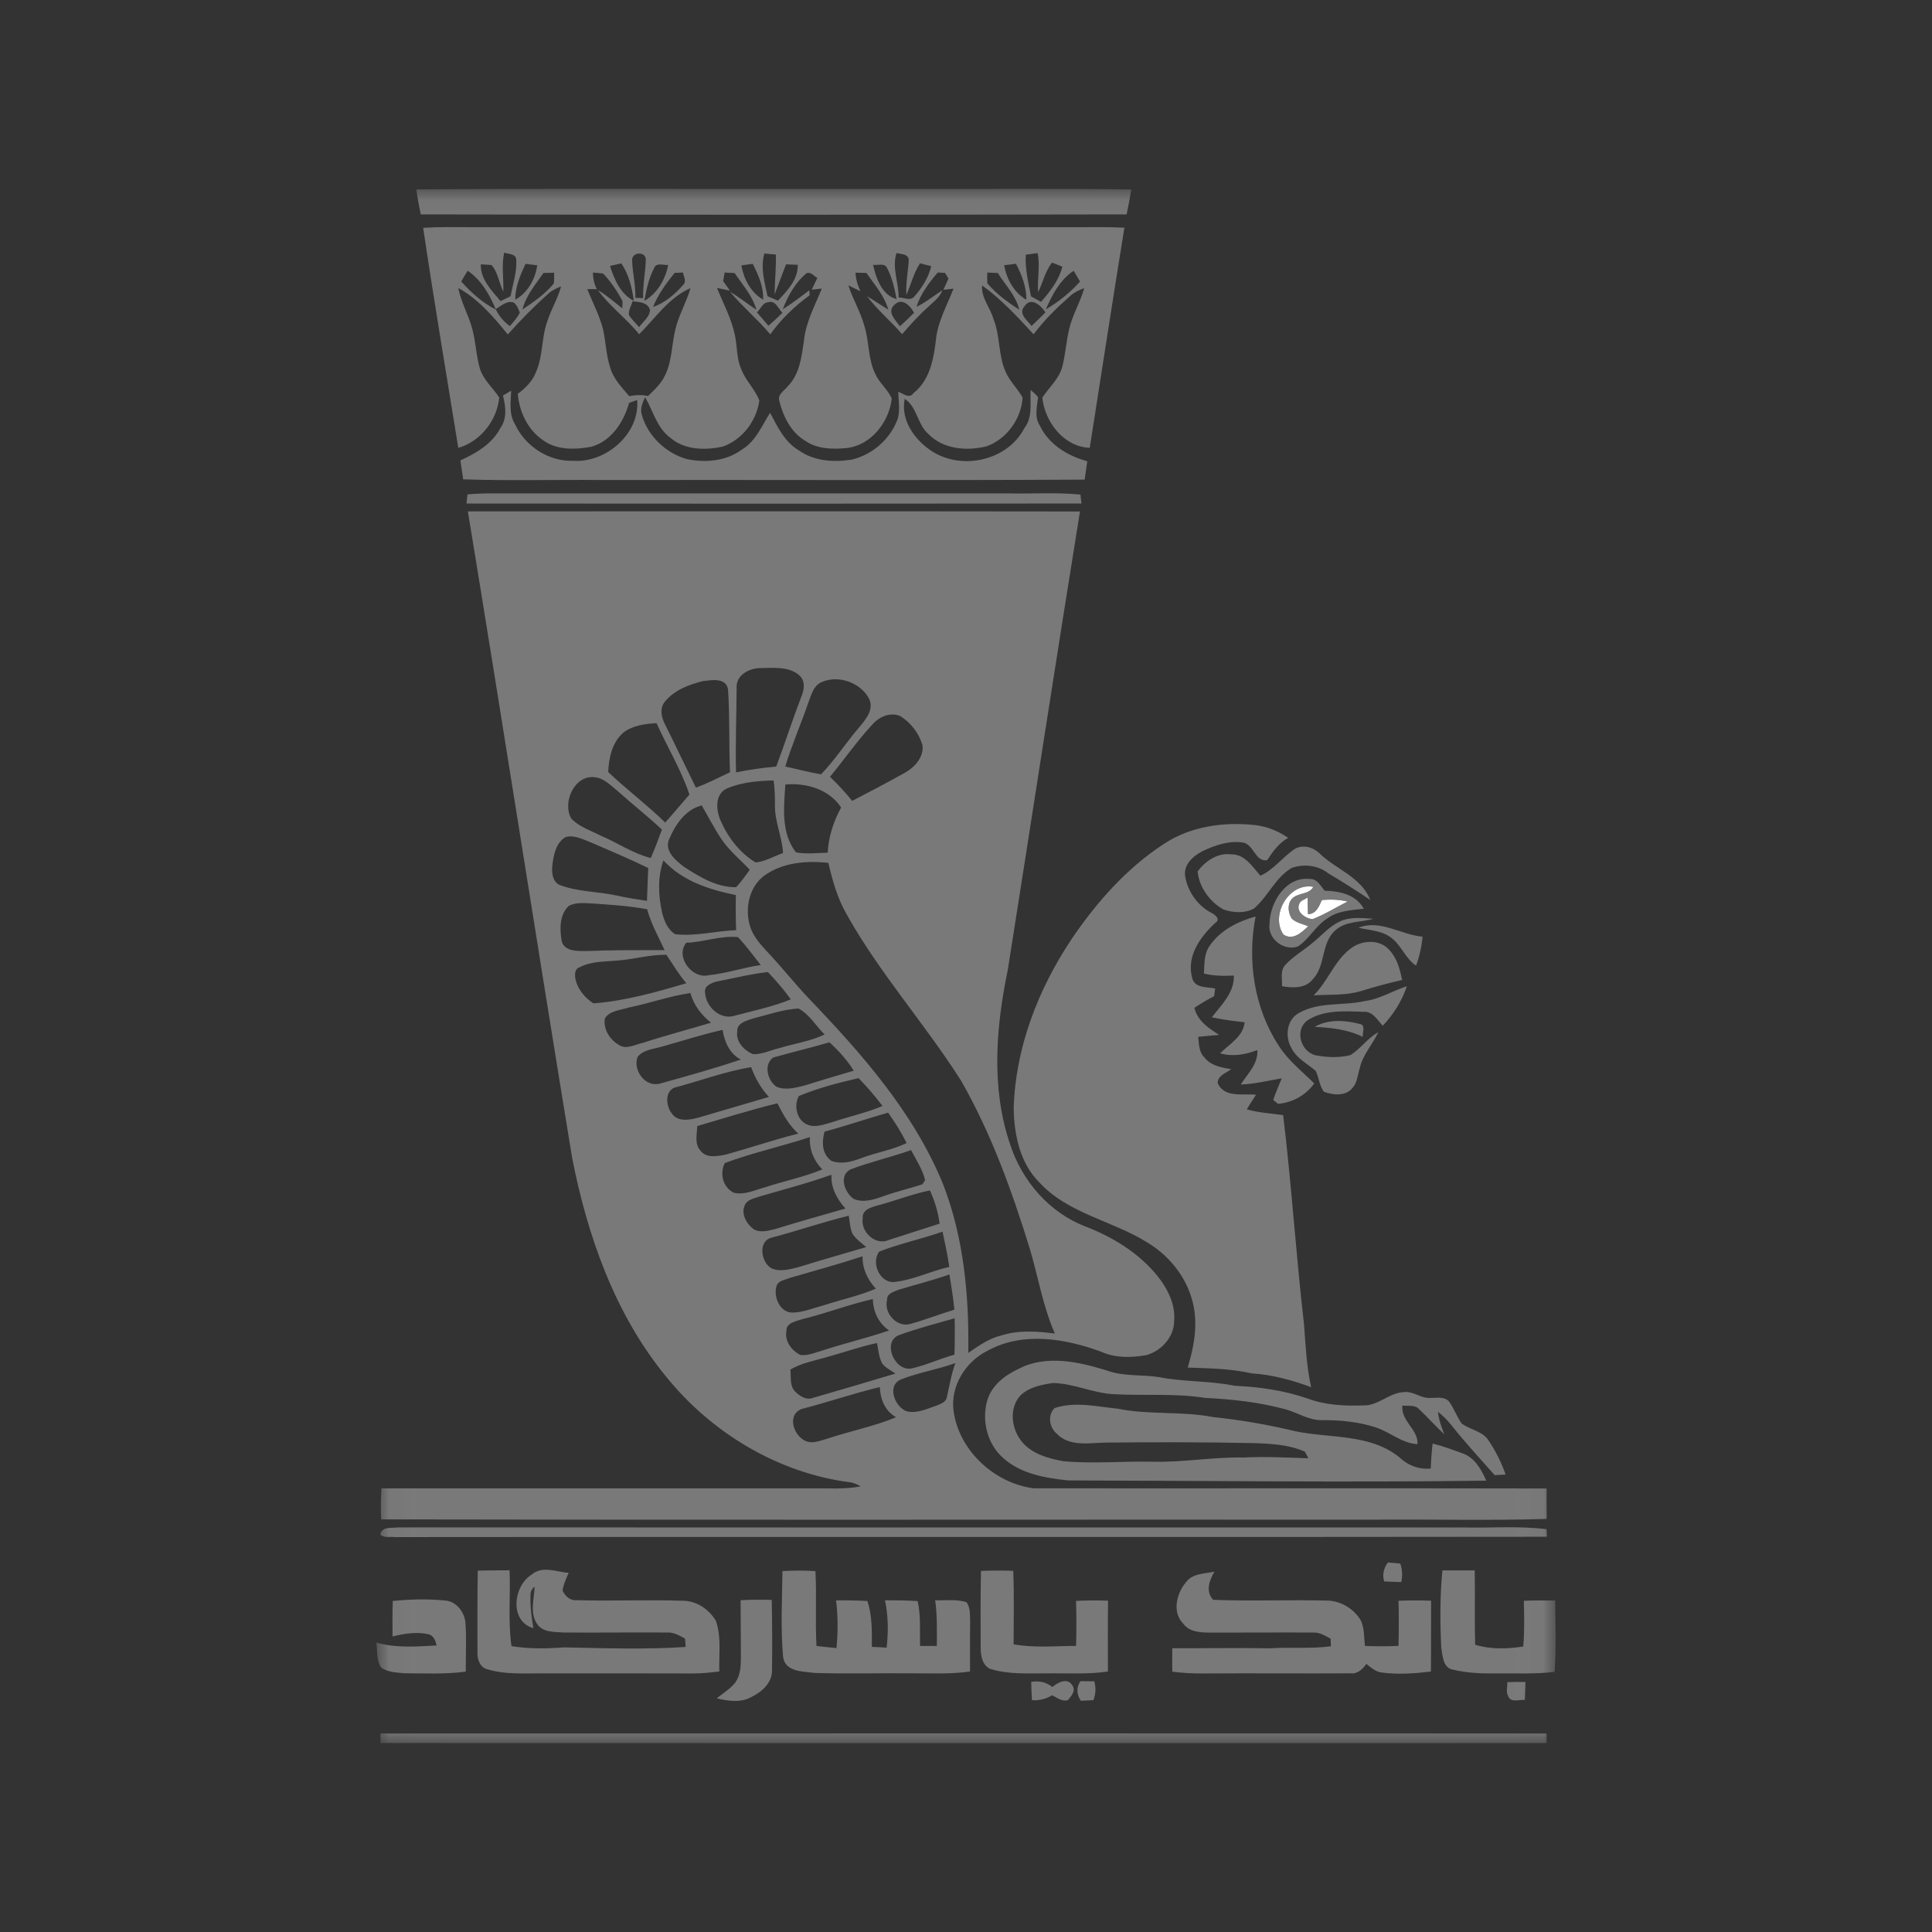 <svg width="72" height="72" viewBox="0 0 72 72" fill="none" xmlns="http://www.w3.org/2000/svg">
<rect x="0" y="0" width="72" height="72" fill="#333333" stroke="none"/>
<mask id="mask0_682_13107" style="mask-type:luminance" maskUnits="userSpaceOnUse" x="14" y="7" width="44" height="58">
<path d="M57.972 7.038H14.027V64.962H57.972V7.038Z" fill="white"/>
</mask>
<g mask="url(#mask0_682_13107)">
<path d="M47.829 34.827C47.332 34.109 48.031 32.881 48.943 33.049C48.786 33.359 48.34 33.255 48.132 33.514C47.967 33.714 48.007 34.029 48.142 34.234C48.308 34.392 48.546 34.431 48.753 34.518C48.51 34.751 48.182 35.064 47.829 34.827ZM48.421 33.679C48.471 33.55 48.63 33.523 48.732 33.446C48.735 33.653 48.736 33.86 48.745 34.067C49.051 34.064 49.155 33.778 49.262 33.543C49.582 33.509 49.905 33.525 50.221 33.596C49.788 33.817 49.371 34.078 48.916 34.254C48.651 34.234 48.281 33.982 48.421 33.679Z" fill="white"/>
<path d="M15.515 7.059C21.279 7.016 27.045 7.054 32.811 7.041C35.928 7.055 39.045 7.015 42.162 7.061C42.111 7.372 42.049 7.681 41.986 7.99C33.217 8.006 24.447 8.008 15.68 7.99C15.615 7.682 15.559 7.372 15.515 7.061M15.77 8.49C16.389 8.453 17.01 8.465 17.63 8.467C25.142 8.467 32.654 8.467 40.167 8.467C40.746 8.464 41.325 8.458 41.903 8.485C41.46 11.218 41.041 13.954 40.612 16.689C39.642 16.652 38.938 15.724 38.844 14.817C39.097 14.436 39.467 14.12 39.59 13.663C39.707 13.205 39.735 12.73 39.843 12.27C39.964 11.736 40.262 11.264 40.406 10.737C40.224 10.807 40.041 10.886 39.895 11.02C39.397 11.457 38.917 11.924 38.519 12.458C37.921 11.81 37.317 11.153 36.599 10.636C36.56 11.094 36.899 11.456 37.019 11.876C37.281 12.51 37.194 13.229 37.476 13.856C37.631 14.211 37.92 14.479 38.109 14.813C38.063 15.604 37.516 16.375 36.753 16.636C36.015 16.816 35.143 16.742 34.591 16.167C34.183 15.808 34.183 15.167 33.716 14.863C33.553 15.674 34.103 16.416 34.753 16.831C35.875 17.536 37.555 17.157 38.175 15.956C38.496 15.542 38.38 15.015 38.408 14.532C38.5 14.622 38.618 14.694 38.684 14.81C38.649 15.16 38.538 15.542 38.752 15.862C39.087 16.567 39.789 16.99 40.519 17.189C40.486 17.417 40.455 17.646 40.422 17.874C34.421 17.908 28.419 17.879 22.418 17.889C20.699 17.873 18.98 17.923 17.262 17.863C17.226 17.628 17.191 17.393 17.157 17.157C17.751 16.89 18.347 16.538 18.656 15.939C18.906 15.583 18.843 15.137 18.744 14.741C18.845 14.68 18.947 14.62 19.05 14.56C19.036 14.977 18.958 15.429 19.191 15.805C19.568 16.63 20.454 17.208 21.366 17.173C22.582 17.256 23.853 16.164 23.745 14.905C23.671 14.932 23.52 14.987 23.445 15.014C23.243 15.726 22.791 16.432 22.044 16.648C21.444 16.759 20.751 16.786 20.236 16.403C19.666 16.021 19.357 15.348 19.296 14.678C19.582 14.465 19.846 14.205 19.975 13.865C20.243 13.264 20.174 12.579 20.4 11.965C20.541 11.523 20.791 11.123 20.91 10.672C20.741 10.745 20.567 10.817 20.431 10.946C19.9 11.422 19.399 11.931 18.924 12.464C18.396 11.81 17.825 11.146 17.081 10.734C17.178 11.268 17.466 11.739 17.601 12.261C17.733 12.749 17.744 13.261 17.887 13.746C18.02 14.166 18.374 14.454 18.605 14.816C18.521 15.665 17.911 16.452 17.079 16.69C16.638 13.957 16.176 11.227 15.77 8.49ZM18.789 9.415C18.683 9.895 18.774 10.385 18.758 10.87C18.596 10.547 18.562 10.146 18.315 9.876C18.216 9.869 18.018 9.856 17.918 9.85C17.901 10.409 18.322 10.824 18.654 11.222C18.778 11.161 18.903 11.1 19.028 11.039C19.11 10.592 19.266 10.148 19.24 9.688C19.235 9.445 18.954 9.479 18.789 9.415ZM23.556 9.675C23.568 10.152 23.692 10.621 23.679 11.101C23.751 11.103 23.895 11.108 23.967 11.11C23.953 10.629 24.052 10.156 24.068 9.679C24.073 9.373 23.574 9.377 23.556 9.675ZM28.485 9.447C28.334 9.978 28.494 10.518 28.603 11.039C28.733 11.093 28.862 11.148 28.992 11.204C29.342 10.834 29.744 10.415 29.73 9.869C29.622 9.864 29.404 9.856 29.295 9.851C29.145 10.224 29.013 10.604 28.866 10.977C28.875 10.48 28.925 9.983 28.915 9.485C28.771 9.475 28.628 9.463 28.485 9.447ZM33.411 9.428C33.23 9.976 33.497 10.532 33.488 11.088C33.681 11.081 33.933 11.234 34.078 11.046C34.363 10.722 34.603 10.344 34.705 9.919C34.6 9.894 34.389 9.84 34.285 9.813C34.05 10.175 33.949 10.599 33.779 10.991C33.749 10.552 33.844 10.121 33.867 9.686C33.843 9.447 33.583 9.481 33.411 9.428ZM38.228 9.492C38.195 10.018 38.327 10.531 38.423 11.045C38.548 11.113 38.673 11.18 38.798 11.249C39.134 10.862 39.465 10.446 39.59 9.937C39.462 9.887 39.335 9.836 39.209 9.786C38.947 10.108 38.867 10.524 38.689 10.89C38.648 10.404 38.773 9.915 38.668 9.433C38.521 9.453 38.374 9.472 38.228 9.492ZM19.2 11.17C19.664 10.915 19.95 10.402 20.021 9.887C19.914 9.874 19.698 9.846 19.589 9.832C19.385 10.252 19.204 10.693 19.2 11.17ZM22.734 9.911C22.89 10.412 23.128 10.961 23.62 11.211C23.553 10.722 23.438 10.23 23.154 9.815C23.049 9.839 22.839 9.887 22.734 9.911ZM24.379 9.988C24.176 10.367 24.089 10.793 24.013 11.212C24.497 10.939 24.796 10.407 24.903 9.874C24.735 9.892 24.461 9.769 24.379 9.988ZM27.627 9.891C27.717 10.395 27.984 10.906 28.439 11.166C28.462 10.688 28.262 10.248 28.052 9.832C27.946 9.847 27.733 9.876 27.627 9.891ZM32.536 9.869C32.647 10.361 32.87 11.012 33.414 11.144C33.336 10.752 33.25 10.352 33.062 9.996C32.981 9.784 32.703 9.898 32.536 9.869ZM37.421 9.885C37.513 10.395 37.789 10.909 38.25 11.17C38.252 10.693 38.082 10.245 37.862 9.83C37.751 9.844 37.531 9.873 37.421 9.885ZM17.427 10.09C17.347 10.223 17.268 10.356 17.187 10.489C17.559 10.904 17.978 11.283 18.479 11.537C18.25 10.983 17.936 10.431 17.427 10.09ZM20.254 10.174C19.954 10.602 19.602 11.016 19.469 11.534C19.891 11.252 20.322 10.957 20.643 10.559C20.651 10.427 20.653 10.295 20.651 10.162C20.518 10.166 20.386 10.169 20.254 10.174ZM22.096 10.159C22.099 10.375 22.142 10.587 22.245 10.777C22.126 10.777 22.006 10.775 21.887 10.774C22.085 11.276 22.344 11.756 22.476 12.281C22.575 12.745 22.59 13.224 22.734 13.678C22.85 14.11 23.171 14.436 23.453 14.767C23.682 14.716 23.918 14.708 24.148 14.759C24.388 14.532 24.636 14.299 24.781 13.996C25.044 13.466 25.03 12.86 25.164 12.294C25.289 11.753 25.579 11.27 25.734 10.739C24.932 11.085 24.422 11.853 23.819 12.456C23.347 11.868 22.726 11.42 22.281 10.811C22.61 11.003 22.893 11.259 23.192 11.492C23.194 11.423 23.198 11.286 23.199 11.218C23.002 10.85 22.766 10.495 22.477 10.194C22.35 10.176 22.224 10.164 22.096 10.159ZM25.14 10.17C24.828 10.564 24.521 10.969 24.337 11.442C24.786 11.282 25.156 10.966 25.464 10.611C25.599 10.483 25.471 10.302 25.453 10.155C25.375 10.159 25.218 10.166 25.14 10.17ZM27.006 10.155C26.992 10.235 26.962 10.395 26.949 10.474C27.032 10.593 27.117 10.712 27.201 10.831C27.04 10.797 26.88 10.762 26.72 10.73C26.958 11.316 27.263 11.881 27.391 12.506C27.479 12.93 27.447 13.38 27.633 13.78C27.796 14.195 28.14 14.51 28.298 14.925C28.192 15.684 27.672 16.379 26.944 16.64C26.29 16.787 25.523 16.776 24.987 16.319C24.481 15.951 24.341 15.314 24.04 14.8C23.943 15.017 23.839 15.252 23.927 15.491C24.158 16.264 24.82 16.886 25.59 17.108C26.286 17.253 27.059 17.191 27.646 16.755C28.164 16.448 28.39 15.868 28.7 15.383C28.973 15.906 29.244 16.477 29.776 16.788C30.347 17.191 31.08 17.235 31.75 17.127C32.529 16.94 33.198 16.344 33.462 15.588C33.547 15.264 33.483 14.928 33.476 14.6C33.66 14.665 33.892 14.879 34.047 14.647C34.653 14.169 34.796 13.375 34.881 12.653C34.948 11.977 35.296 11.38 35.534 10.757C35.408 10.771 35.283 10.784 35.158 10.8C35.22 10.661 35.284 10.522 35.347 10.383C35.316 10.33 35.252 10.224 35.22 10.171C35.152 10.167 35.015 10.159 34.948 10.154C34.622 10.538 34.31 10.948 34.154 11.434C34.502 11.27 34.798 11.024 35.119 10.816C35.034 11.057 34.83 11.217 34.649 11.382C34.279 11.713 33.941 12.078 33.619 12.454C33.199 11.967 32.7 11.556 32.313 11.041C32.581 11.2 32.836 11.377 33.104 11.537C32.956 11.016 32.591 10.608 32.289 10.173C32.152 10.169 32.015 10.165 31.88 10.161C31.896 10.404 31.96 10.637 32.07 10.855C31.92 10.78 31.768 10.706 31.616 10.635C31.781 11.148 32.065 11.614 32.209 12.134C32.397 12.724 32.343 13.375 32.621 13.94C32.774 14.275 33.082 14.513 33.233 14.847C33.14 15.729 32.455 16.61 31.531 16.699C31.018 16.747 30.456 16.735 30.017 16.432C29.471 16.113 29.178 15.505 29.035 14.911C28.993 14.674 29.249 14.549 29.368 14.384C29.801 13.943 29.87 13.296 29.959 12.715C30.024 12.017 30.368 11.393 30.627 10.754C30.501 10.768 30.375 10.782 30.249 10.796C30.32 10.649 30.391 10.503 30.461 10.357C30.335 10.291 30.217 10.117 30.057 10.182C29.637 10.532 29.362 11.024 29.17 11.528C29.513 11.31 29.836 11.064 30.162 10.818C30.165 10.865 30.169 10.959 30.172 11.004C29.613 11.413 29.108 11.895 28.706 12.46C28.238 11.901 27.671 11.431 27.204 10.872C27.549 11.074 27.856 11.329 28.19 11.545C28.045 11.022 27.674 10.616 27.377 10.177C27.253 10.17 27.13 10.162 27.006 10.155ZM36.793 10.157C36.787 10.292 36.788 10.426 36.796 10.559C37.129 10.953 37.553 11.262 37.984 11.541C37.862 11.011 37.464 10.621 37.185 10.174C37.053 10.168 36.922 10.163 36.793 10.157ZM38.974 11.53C39.449 11.251 39.883 10.904 40.25 10.493C40.17 10.36 40.09 10.225 40.013 10.091C39.504 10.427 39.211 10.985 38.974 11.53ZM18.473 11.521C18.594 11.774 18.773 11.99 19.001 12.153C19.133 11.993 19.282 11.842 19.371 11.653C19.322 11.511 19.261 11.359 19.133 11.269C18.876 11.199 18.675 11.402 18.473 11.521ZM23.571 11.228C23.533 11.401 23.401 11.57 23.444 11.753C23.553 11.911 23.691 12.049 23.82 12.192C23.958 11.985 24.225 11.809 24.222 11.541C24.123 11.256 23.821 11.255 23.571 11.228ZM28.21 11.642C28.352 11.807 28.494 11.973 28.636 12.139C28.818 11.987 28.991 11.825 29.158 11.657C29.001 11.498 28.898 11.172 28.619 11.266C28.418 11.28 28.343 11.519 28.21 11.642ZM33.336 11.357C33.034 11.617 33.375 11.937 33.538 12.159C33.719 11.998 33.894 11.83 34.064 11.658C33.928 11.395 33.614 11.075 33.336 11.357ZM38.181 11.412C37.932 11.688 38.285 11.938 38.444 12.147C38.62 11.984 38.792 11.813 38.961 11.64C38.8 11.387 38.423 11.047 38.181 11.412ZM17.422 18.424C17.645 18.407 17.869 18.391 18.095 18.388C24.596 18.389 31.098 18.388 37.598 18.388C38.487 18.407 39.379 18.342 40.264 18.432C40.275 18.515 40.295 18.681 40.304 18.764C32.665 18.773 25.024 18.772 17.384 18.765C17.394 18.68 17.413 18.509 17.422 18.424ZM17.436 19.058C25.04 19.057 32.644 19.051 40.247 19.062C39.329 24.75 38.458 30.445 37.559 36.135C37.115 38.271 36.927 40.553 37.646 42.651C38.082 44.003 39.102 45.187 40.44 45.704C41.467 46.096 42.439 46.693 43.138 47.554C43.518 48.03 43.813 48.621 43.757 49.247C43.747 49.834 43.277 50.341 42.731 50.5C42.166 50.6 41.561 50.615 41.029 50.371C39.697 49.884 38.13 49.618 36.824 50.327C35.98 50.737 35.398 51.668 35.541 52.617C35.76 54.083 37.075 55.282 38.527 55.465C44.897 55.471 51.268 55.458 57.638 55.471C57.636 55.849 57.637 56.228 57.641 56.606C55.515 56.672 53.388 56.615 51.261 56.634C38.909 56.627 26.556 56.649 14.204 56.623C14.188 56.238 14.191 55.852 14.215 55.467C19.558 55.464 24.899 55.467 30.242 55.466C30.852 55.458 31.469 55.511 32.073 55.393C31.962 55.325 31.844 55.276 31.719 55.246C29.012 54.908 26.516 53.403 24.814 51.291C22.913 48.968 21.891 46.059 21.321 43.145C20.002 35.118 18.757 27.084 17.436 19.058ZM27.452 25.654C27.445 26.698 27.404 27.741 27.43 28.784C27.924 28.683 28.424 28.613 28.928 28.568C29.25 27.709 29.53 26.834 29.858 25.977C29.969 25.72 30.026 25.386 29.796 25.175C29.411 24.828 28.847 24.892 28.367 24.896C27.936 24.887 27.41 25.156 27.452 25.654ZM24.778 26.148C24.571 26.404 24.649 26.75 24.794 27.016C25.18 27.791 25.55 28.575 25.933 29.352C26.373 29.198 26.783 28.974 27.205 28.781C27.161 27.753 27.202 26.722 27.132 25.697C27.065 25.242 26.516 25.343 26.188 25.385C25.67 25.512 25.124 25.723 24.778 26.148ZM30.607 25.426C30.318 25.558 30.24 25.884 30.135 26.153C29.86 26.962 29.512 27.745 29.265 28.565C29.707 28.668 30.148 28.775 30.595 28.859C31.124 28.314 31.532 27.67 32.027 27.096C32.264 26.811 32.561 26.467 32.402 26.069C32.096 25.442 31.241 25.133 30.607 25.426ZM32.513 26.998C31.943 27.611 31.464 28.303 30.932 28.949C31.224 29.232 31.503 29.529 31.759 29.846C32.419 29.505 33.079 29.159 33.728 28.795C34.089 28.593 34.435 28.213 34.378 27.772C34.249 27.322 33.938 26.924 33.54 26.68C33.17 26.535 32.762 26.709 32.513 26.998ZM23.236 27.297C22.811 27.664 22.691 28.235 22.665 28.771C23.352 29.423 24.113 29.992 24.791 30.654C25.098 30.312 25.39 29.956 25.694 29.612C25.384 28.683 24.868 27.842 24.468 26.951C24.042 26.973 23.587 27.033 23.236 27.297ZM21.291 30.508C21.592 30.821 22.026 30.956 22.407 31.151C23.028 31.415 23.593 31.81 24.253 31.976C24.403 31.628 24.54 31.274 24.668 30.916C24.14 30.418 23.566 29.974 23.028 29.487C22.769 29.285 22.526 29.007 22.183 28.968C21.411 28.851 20.942 29.909 21.291 30.508ZM27.083 29.387C26.633 29.599 26.685 30.187 26.85 30.571C27.12 31.2 27.572 31.788 28.161 32.143C28.521 32.102 28.843 31.909 29.182 31.79C29.147 31.176 28.861 30.604 28.881 29.984C28.881 29.683 28.872 29.382 28.83 29.084C28.239 29.102 27.629 29.15 27.083 29.387ZM29.269 29.237C29.209 30.081 29.103 31.058 29.665 31.766C30.055 31.837 30.453 31.787 30.846 31.777C30.876 31.182 31.062 30.614 31.347 30.093C30.902 29.416 30.044 29.165 29.269 29.237ZM24.92 31.315C24.778 31.733 25.186 32.075 25.484 32.299C26.064 32.678 26.714 33.073 27.428 33.064C27.626 32.869 27.776 32.633 27.943 32.413C27.583 32.032 27.168 31.697 26.876 31.256C26.61 30.857 26.393 30.428 26.151 30.015C25.527 30.174 25.151 30.756 24.92 31.315ZM21.071 31.198C20.717 31.415 20.631 31.853 20.587 32.234C20.554 32.493 20.576 32.819 20.826 32.968C21.526 33.245 22.294 33.217 23.02 33.382C23.38 33.464 23.747 33.516 24.111 33.572C24.12 33.163 24.145 32.756 24.158 32.348C23.435 31.997 22.694 31.683 21.956 31.366C21.676 31.262 21.376 31.105 21.071 31.198ZM24.724 32.063C24.501 32.694 24.534 33.382 24.677 34.025C24.758 34.325 24.884 34.651 25.166 34.816C25.927 34.901 26.678 34.693 27.434 34.665C27.418 34.23 27.413 33.793 27.424 33.357C26.435 33.155 25.425 32.834 24.724 32.063ZM28.467 32.644C27.942 33.047 27.772 33.778 27.922 34.404C28.011 34.83 28.309 35.166 28.599 35.475C29.13 36.038 29.61 36.647 30.141 37.208C32.111 39.264 34.053 41.458 35.143 44.126C35.92 46.119 36.117 48.294 36.085 50.418C36.474 50.154 36.865 49.871 37.332 49.764C37.972 49.562 38.655 49.614 39.312 49.698C38.874 48.699 38.694 47.618 38.39 46.577C37.723 44.412 36.95 42.263 35.826 40.289C34.477 38.16 32.776 36.269 31.545 34.062C31.21 33.473 31.022 32.814 30.871 32.157C30.048 32.067 29.156 32.139 28.467 32.644ZM21.188 33.767C20.84 34.102 20.859 34.646 20.935 35.087C21.051 35.462 21.51 35.441 21.827 35.444C22.806 35.403 23.786 35.409 24.767 35.408C24.535 34.907 24.264 34.421 24.116 33.885C23.438 33.758 22.748 33.718 22.061 33.668C21.771 33.658 21.453 33.615 21.188 33.767ZM25.575 35.133C25.151 35.653 25.796 36.502 26.414 36.342C27.07 36.277 27.699 36.058 28.352 35.964C28.071 35.614 27.811 35.247 27.502 34.923C26.852 34.858 26.223 35.114 25.575 35.133ZM22.993 35.798C22.526 35.84 22.031 35.821 21.605 36.046C21.397 36.11 21.418 36.345 21.45 36.514C21.542 36.881 21.801 37.19 22.115 37.393C23.295 37.304 24.446 36.977 25.579 36.642C25.294 36.315 25.078 35.94 24.836 35.584C24.214 35.57 23.611 35.756 22.993 35.798ZM26.669 36.588C26.487 36.647 26.233 36.751 26.276 36.988C26.296 37.512 26.842 38.031 27.382 37.851C28.084 37.665 28.798 37.518 29.472 37.243C29.212 36.884 28.924 36.545 28.616 36.225C27.959 36.3 27.317 36.461 26.669 36.588ZM23.425 37.55C23.122 37.652 22.729 37.654 22.541 37.955C22.476 38.34 22.717 38.735 23.042 38.927C23.324 39.138 23.663 38.925 23.958 38.864C24.798 38.589 25.654 38.368 26.5 38.112C26.134 37.831 25.855 37.455 25.73 37.007C24.948 37.121 24.2 37.392 23.425 37.55ZM28.061 37.957C27.827 38.036 27.465 38.117 27.475 38.43C27.411 38.814 27.732 39.156 28.067 39.287C28.407 39.296 28.721 39.134 29.047 39.06C29.608 38.888 30.197 38.808 30.731 38.553C30.407 38.234 30.166 37.803 29.759 37.585C29.178 37.616 28.622 37.816 28.061 37.957ZM24.691 38.998C24.371 39.097 23.987 39.106 23.761 39.389C23.573 39.894 24.061 40.539 24.601 40.38C25.609 40.102 26.617 39.82 27.608 39.487C27.188 39.265 27 38.828 26.929 38.381C26.172 38.549 25.436 38.789 24.691 38.998ZM28.811 39.412C28.444 39.683 28.608 40.288 28.949 40.506C29.279 40.637 29.644 40.538 29.974 40.456C30.586 40.266 31.2 40.081 31.817 39.902C31.57 39.504 31.255 39.157 30.912 38.844C30.215 39.047 29.508 39.216 28.811 39.412ZM25.242 40.505C24.765 40.58 24.795 41.196 25.036 41.494C25.255 41.821 25.703 41.738 26.025 41.652C26.903 41.398 27.778 41.133 28.656 40.879C28.356 40.56 28.143 40.177 27.992 39.768C27.056 39.926 26.157 40.255 25.242 40.505ZM29.772 40.844C29.567 41.201 29.696 41.771 30.11 41.921C30.399 42.029 30.706 41.903 30.989 41.828C31.618 41.614 32.273 41.478 32.887 41.217C32.616 40.849 32.313 40.508 31.998 40.179C31.245 40.35 30.487 40.55 29.772 40.844ZM25.984 41.965C25.977 42.266 25.872 42.629 26.102 42.877C26.324 43.18 26.749 43.088 27.064 43.024C27.962 42.775 28.845 42.474 29.749 42.247C29.404 41.934 29.178 41.527 28.972 41.116C27.966 41.361 26.978 41.675 25.984 41.965ZM30.729 42.171C30.62 42.554 30.626 43.016 30.988 43.264C31.349 43.398 31.74 43.297 32.086 43.164C32.646 42.95 33.247 42.86 33.788 42.598C33.591 42.201 33.353 41.827 33.098 41.465C32.305 41.689 31.526 41.961 30.729 42.171ZM27.012 43.344C26.81 43.733 26.942 44.263 27.354 44.452C27.747 44.544 28.128 44.348 28.502 44.251C29.212 44.013 29.953 43.87 30.646 43.581C30.326 43.255 30.154 42.835 30.184 42.376C29.135 42.722 28.047 42.957 27.012 43.344ZM31.695 43.58C31.247 43.817 31.476 44.432 31.802 44.672C32.159 44.839 32.558 44.708 32.907 44.584C33.389 44.41 33.888 44.295 34.373 44.137C34.399 44.098 34.451 44.02 34.477 43.981C34.378 43.578 34.144 43.226 33.953 42.861C33.207 43.124 32.433 43.302 31.695 43.58ZM28.291 44.595C28.102 44.669 27.854 44.697 27.76 44.906C27.605 45.229 27.815 45.607 28.079 45.804C28.328 45.957 28.631 45.865 28.893 45.801C29.76 45.536 30.634 45.287 31.508 45.039C31.194 44.688 30.957 44.265 30.987 43.779C30.103 44.096 29.192 44.329 28.291 44.595ZM32.7 44.926C32.464 44.99 32.125 45.086 32.151 45.396C32.065 45.908 32.63 46.438 33.127 46.209C33.757 46.004 34.386 45.802 35.018 45.601C34.959 45.172 34.836 44.757 34.656 44.363C33.989 44.499 33.356 44.753 32.7 44.926ZM28.754 46.124C28.237 46.254 28.36 47.044 28.746 47.263C29.063 47.412 29.421 47.304 29.742 47.227C30.585 46.965 31.435 46.724 32.282 46.476C32.103 46.319 31.899 46.181 31.769 45.978C31.674 45.768 31.671 45.531 31.631 45.307C30.661 45.542 29.718 45.872 28.754 46.124ZM32.767 46.642C32.438 47.074 32.816 47.882 33.393 47.767C34.077 47.684 34.706 47.361 35.377 47.215C35.317 46.772 35.217 46.337 35.126 45.9C34.349 46.172 33.537 46.345 32.767 46.642ZM29.446 47.62C29.253 47.705 28.96 47.72 28.927 47.981C28.832 48.372 29.088 48.929 29.542 48.916C29.944 48.907 30.32 48.743 30.704 48.643C31.347 48.432 32.017 48.294 32.64 48.024C32.333 47.691 32.133 47.278 32.147 46.818C31.254 47.109 30.35 47.363 29.446 47.62ZM33.486 48.065C33.306 48.145 33.041 48.203 33.057 48.45C32.933 48.948 33.439 49.502 33.95 49.332C34.497 49.182 35.025 48.971 35.568 48.807C35.523 48.366 35.455 47.93 35.381 47.495C34.758 47.716 34.117 47.875 33.486 48.065ZM29.903 49.159C29.675 49.242 29.288 49.29 29.307 49.609C29.237 49.983 29.502 50.333 29.823 50.494C30.101 50.533 30.365 50.411 30.627 50.336C31.458 50.066 32.31 49.863 33.138 49.583C32.739 49.317 32.542 48.884 32.528 48.412C31.639 48.611 30.789 48.947 29.903 49.159ZM33.536 49.743C32.846 49.967 33.327 51.125 33.975 50.998C34.519 50.876 35.031 50.632 35.569 50.485C35.584 50.032 35.587 49.58 35.578 49.127C34.896 49.326 34.205 49.502 33.536 49.743ZM30.764 50.589C30.32 50.717 29.858 50.801 29.456 51.038C29.487 51.31 29.418 51.633 29.625 51.852C29.797 52.024 30.04 52.192 30.293 52.095C31.322 51.801 32.347 51.496 33.372 51.189C33.202 51.071 33.006 50.977 32.876 50.813C32.749 50.579 32.739 50.305 32.683 50.051C32.032 50.189 31.405 50.416 30.764 50.589ZM33.575 51.407C33.036 51.64 33.344 52.431 33.791 52.596C34.169 52.688 34.538 52.505 34.888 52.388C35.041 52.32 35.251 52.267 35.285 52.074C35.384 51.647 35.452 51.211 35.603 50.797C34.939 51.039 34.232 51.149 33.575 51.407ZM29.867 52.511C29.237 52.769 29.663 53.752 30.245 53.749C30.456 53.744 30.656 53.666 30.857 53.607C31.698 53.327 32.575 53.157 33.396 52.816C32.979 52.584 32.808 52.148 32.787 51.692C31.804 51.929 30.845 52.258 29.867 52.511ZM43.382 31.446C44.382 30.786 45.627 30.619 46.797 30.752C47.234 30.804 47.645 30.977 48.007 31.224C47.663 31.415 47.436 31.732 47.225 32.054C46.785 32.137 46.73 31.479 46.334 31.401C45.811 31.315 45.288 31.498 44.82 31.716C44.474 31.893 44.104 32.216 44.166 32.645C44.257 33.219 44.625 33.744 45.14 34.017C45.281 34.082 45.503 34.262 45.29 34.393C44.725 34.915 44.201 35.648 44.433 36.46C44.534 36.835 44.987 36.772 45.286 36.84C45.272 36.935 45.259 37.03 45.246 37.126C44.992 37.254 44.75 37.402 44.511 37.558C44.627 38.042 45.038 38.322 45.436 38.566C45.175 38.593 44.913 38.616 44.653 38.639C44.683 38.902 44.677 39.202 44.882 39.403C45.117 39.716 45.522 39.787 45.885 39.844C45.696 39.992 45.373 40.078 45.381 40.367C45.623 40.921 46.325 40.75 46.809 40.797C46.69 40.977 46.575 41.158 46.464 41.342C46.905 41.469 47.366 41.493 47.819 41.557C48.135 44.157 48.297 46.771 48.599 49.372C48.656 50.148 48.691 50.932 48.863 51.696C48.149 51.431 47.409 51.23 46.647 51.181C45.864 51.004 45.062 50.994 44.263 50.965C44.516 50.133 44.672 49.234 44.409 48.383C44.152 47.512 43.533 46.768 42.758 46.304C41.451 45.484 39.788 45.229 38.717 44.047C38.007 43.329 37.795 42.286 37.777 41.311C37.839 39.052 38.686 36.872 39.929 35.006C40.859 33.633 41.983 32.355 43.382 31.446ZM48.255 31.636C48.563 31.459 48.955 31.576 49.192 31.819C49.805 32.406 50.736 32.693 51.065 33.539C50.553 33.195 50.036 32.861 49.505 32.55C49.127 32.243 48.593 32.188 48.141 32.343C47.53 32.702 47.258 33.407 46.733 33.858C46.393 34.045 45.95 34.018 45.592 33.892C45.082 33.607 44.683 33.057 44.632 32.472C44.923 32.087 45.384 31.769 45.888 31.84C46.39 31.829 46.68 32.304 46.971 32.637C47.475 32.407 47.802 31.938 48.255 31.636ZM47.312 34.42C47.326 33.634 47.917 32.658 48.806 32.758C49.084 32.736 49.213 33.012 49.362 33.193C49.921 33.207 50.534 33.335 50.825 33.867C50.353 33.92 49.842 33.94 49.449 34.24C49.021 34.512 48.79 34.998 48.367 35.272C47.849 35.46 47.223 34.977 47.312 34.42ZM47.829 34.827C48.182 35.064 48.51 34.752 48.753 34.518C48.546 34.431 48.308 34.392 48.142 34.234C48.007 34.029 47.967 33.715 48.132 33.514C48.34 33.255 48.786 33.36 48.943 33.049C48.031 32.881 47.332 34.109 47.829 34.827ZM48.421 33.679C48.281 33.982 48.651 34.234 48.916 34.254C49.371 34.078 49.787 33.817 50.221 33.596C49.905 33.525 49.582 33.509 49.262 33.543C49.155 33.778 49.05 34.064 48.745 34.067C48.736 33.861 48.735 33.653 48.732 33.446C48.63 33.523 48.471 33.55 48.421 33.679ZM45.086 35.24C45.481 34.666 46.136 34.334 46.792 34.156C46.474 35.79 46.735 37.567 47.655 38.97C48.002 39.519 48.522 39.923 48.978 40.377C48.661 40.817 48.17 41.09 47.631 41.137C47.586 41.102 47.495 41.029 47.45 40.994C47.538 40.719 47.66 40.456 47.766 40.188C47.258 40.27 46.756 40.4 46.24 40.417C46.495 40.014 46.892 39.65 46.858 39.132C46.417 39.302 45.934 39.392 45.47 39.253C45.817 38.908 46.328 38.633 46.385 38.097C45.974 38.053 45.565 37.997 45.161 37.913C45.517 37.444 46.005 36.996 45.982 36.356C45.609 36.373 45.232 36.373 44.867 36.282C44.888 35.929 44.864 35.541 45.086 35.24ZM49.902 34.355C50.295 34.155 50.752 34.214 51.177 34.239C50.708 34.385 50.152 34.314 49.768 34.67C49.22 35.136 49.415 35.998 48.914 36.505C48.638 36.847 48.165 36.819 47.777 36.753C47.792 36.489 47.696 36.169 47.903 35.958C48.2 35.628 48.598 35.414 48.932 35.123C49.253 34.866 49.527 34.539 49.902 34.355ZM50.625 34.574C51.436 34.251 52.209 34.838 53.013 34.907C52.982 35.276 52.902 35.639 52.771 35.986C52.382 35.728 52.235 35.25 51.872 34.968C51.523 34.676 51.046 34.674 50.625 34.574ZM50.327 35.356C50.734 35.028 51.426 34.985 51.783 35.411C52.067 35.713 52.17 36.126 52.255 36.52C51.742 36.636 51.236 36.774 50.734 36.93C50.157 37.106 49.548 37.057 48.955 37.094C49.488 36.574 49.723 35.812 50.327 35.356ZM50.864 37.306C51.422 37.233 51.902 36.923 52.431 36.753C52.245 37.304 51.93 37.804 51.532 38.225C51.324 38.011 51.153 37.672 50.804 37.708C50.102 37.68 49.31 37.627 48.701 38.043C48.241 38.415 48.481 39.19 49.025 39.327C49.451 39.408 49.907 39.428 50.329 39.32C50.71 39.083 50.965 38.686 51.364 38.468C51.154 38.926 50.782 39.305 50.675 39.809C50.592 40.058 50.587 40.353 50.395 40.552C50.141 40.863 49.671 40.811 49.334 40.685C49.17 40.454 49.153 40.158 49.032 39.908C48.721 39.64 48.324 39.446 48.132 39.065C47.879 38.646 47.944 38.005 48.402 37.755C49.152 37.322 50.05 37.492 50.864 37.306ZM48.993 38.268C49.502 37.974 50.127 38.017 50.676 38.161C50.908 38.194 50.767 38.492 50.785 38.64C50.223 38.363 49.61 38.298 48.993 38.268ZM37.966 51.011C38.994 50.475 40.207 50.752 41.257 51.077C41.876 51.304 42.547 51.221 43.19 51.321C44.123 51.506 45.084 51.452 46.017 51.644C46.936 51.686 47.849 51.815 48.722 52.116C49.387 52.366 50.1 52.4 50.803 52.376C51.358 52.395 51.764 51.906 52.312 51.881C52.667 51.829 52.959 52.128 53.312 52.095C53.542 52.102 53.817 52.034 53.996 52.225C54.186 52.48 54.287 52.791 54.472 53.05C54.788 53.287 55.245 53.328 55.473 53.68C55.737 54.074 55.956 54.502 56.108 54.953C56.006 54.958 55.804 54.969 55.702 54.975C55.153 54.353 54.59 53.745 54.075 53.095C53.933 52.915 53.767 52.756 53.589 52.611C53.619 52.902 53.716 53.176 53.822 53.447C53.501 53.151 53.211 52.824 52.894 52.525C52.738 52.339 52.476 52.408 52.265 52.381C52.198 52.959 52.853 53.258 52.828 53.82C52.255 53.791 51.818 53.38 51.293 53.203C50.646 52.985 49.957 52.922 49.276 52.924C48.783 52.94 48.364 52.645 47.904 52.52C46.926 52.255 45.917 52.144 44.907 52.095C43.801 51.92 42.679 52.018 41.565 51.96C40.772 51.938 40.038 51.558 39.246 51.54C38.816 51.603 38.346 51.693 38.023 52.01C37.582 52.5 37.697 53.288 38.108 53.76C38.489 54.192 39.076 54.357 39.623 54.454C40.737 54.559 41.855 54.448 42.97 54.474C44.103 54.502 45.222 54.293 46.354 54.317C47.156 54.276 47.959 54.319 48.761 54.347C48.728 54.284 48.664 54.161 48.631 54.099C48.026 53.833 47.354 53.8 46.703 53.78C44.877 53.744 43.05 53.74 41.223 53.761C40.604 53.768 39.855 53.931 39.378 53.425C39.105 53.201 39.032 52.722 39.307 52.473C40.067 52.221 40.881 52.421 41.655 52.498C42.828 52.738 44.039 52.581 45.212 52.811C46.233 52.915 47.244 53.093 48.241 53.331C49.55 53.614 51.045 53.414 52.152 54.311C52.472 54.614 52.879 54.77 53.321 54.728C53.331 54.416 53.354 54.107 53.389 53.797C53.769 53.89 54.137 54.029 54.505 54.162C54.955 54.319 55.21 54.765 55.387 55.18C50.196 55.251 45.002 55.182 39.811 55.171C38.967 55.083 38.057 54.931 37.401 54.349C36.792 53.83 36.573 52.934 36.795 52.179C36.964 51.622 37.457 51.245 37.966 51.011ZM14.173 57.188C14.228 56.878 14.593 56.955 14.824 56.923C28.059 56.925 41.296 56.923 54.531 56.924C55.567 56.95 56.607 56.858 57.637 56.99C57.641 57.06 57.647 57.2 57.65 57.27C43.336 57.291 29.021 57.266 14.708 57.283C14.532 57.259 14.312 57.324 14.173 57.188ZM51.723 58.229C51.877 58.243 52.03 58.257 52.184 58.27C52.264 58.493 52.272 58.728 52.22 58.96C52.007 58.952 51.795 58.945 51.585 58.936C51.505 58.682 51.569 58.438 51.723 58.229ZM17.805 58.533C18.2 58.523 18.594 58.522 18.99 58.52C19.031 59.461 18.926 60.41 19.062 61.347C19.709 61.451 20.366 61.444 21.017 61.393C22.527 61.423 24.044 61.478 25.552 61.377C25.547 61.299 25.535 61.144 25.53 61.066C25.324 60.958 25.116 60.825 24.875 60.839C23.588 60.83 22.3 60.847 21.012 60.839C20.667 60.811 20.234 60.847 20.014 60.518C19.736 60.106 19.908 59.586 19.924 59.13C19.826 59.205 19.775 59.303 19.77 59.424C19.752 59.844 19.806 60.263 19.878 60.678C18.971 60.42 19.126 59.096 19.818 58.678C20.21 58.339 20.741 58.581 21.193 58.617C21.101 58.832 20.991 59.047 20.966 59.283C21.067 59.483 21.243 59.656 21.483 59.635C22.81 59.671 24.139 59.611 25.467 59.656C25.966 59.664 26.43 59.978 26.679 60.405C26.891 61.007 26.785 61.664 26.807 62.291C26.474 62.33 26.14 62.368 25.804 62.365C23.936 62.358 22.067 62.362 20.199 62.362C19.503 62.36 18.786 62.411 18.113 62.194C17.841 62.09 17.779 61.772 17.793 61.514C17.796 60.52 17.785 59.526 17.805 58.534M53.755 58.523C54.156 58.523 54.556 58.525 54.958 58.523C54.976 59.447 54.949 60.371 54.974 61.295C55.557 61.475 56.17 61.451 56.766 61.361C56.816 60.794 56.803 60.225 56.789 59.656C57.177 59.641 57.567 59.64 57.956 59.647C57.964 60.532 57.999 61.419 57.934 62.304C57.192 62.399 56.444 62.352 55.699 62.364C55.184 62.371 54.663 62.345 54.161 62.225C53.773 62.171 53.762 61.703 53.711 61.402C53.667 60.443 53.66 59.48 53.755 58.525M29.16 58.55C29.569 58.525 29.979 58.525 30.388 58.55C30.439 59.48 30.377 60.41 30.427 61.34C30.675 61.369 30.924 61.396 31.174 61.419C31.23 60.828 31.231 60.231 31.158 59.641C31.547 59.637 31.936 59.643 32.325 59.664C32.509 60.215 32.493 60.801 32.492 61.374C32.675 61.38 32.858 61.39 33.042 61.403C33.109 60.814 33.105 60.218 32.98 59.637C33.385 59.637 33.791 59.642 34.198 59.668C34.321 60.217 34.275 60.782 34.288 61.34C34.496 61.34 34.705 61.341 34.914 61.341C34.914 60.774 34.932 60.203 34.851 59.64C35.239 59.648 35.639 59.593 36.016 59.706C36.175 59.921 36.143 60.2 36.153 60.453C36.15 61.064 36.146 61.678 36.15 62.291C35.431 62.398 34.702 62.355 33.978 62.36C32.77 62.348 31.56 62.384 30.352 62.345C29.918 62.285 29.25 62.314 29.183 61.736C29.09 60.679 29.146 59.611 29.16 58.55ZM36.558 58.544C36.959 58.526 37.359 58.526 37.76 58.541C37.798 59.454 37.774 60.367 37.774 61.28C38.542 61.418 39.327 61.341 40.103 61.338C40.116 60.778 40.12 60.219 40.1 59.661C40.498 59.64 40.896 59.637 41.294 59.654C41.282 60.533 41.287 61.414 41.289 62.293C40.531 62.405 39.763 62.35 39 62.362C38.303 62.36 37.586 62.406 36.91 62.197C36.606 62.07 36.547 61.696 36.547 61.404C36.541 60.451 36.539 59.497 36.558 58.544ZM44.231 58.925C44.483 58.626 44.91 58.652 45.259 58.569C45.069 58.903 44.916 59.293 45.21 59.621C46.606 59.676 48.005 59.615 49.403 59.648C49.938 59.636 50.464 59.946 50.724 60.41C50.849 60.702 50.831 61.027 50.867 61.337C51.283 61.358 51.702 61.359 52.119 61.337C52.131 60.776 52.133 60.217 52.119 59.656C52.523 59.639 52.928 59.639 53.333 59.654C53.326 60.533 53.335 61.414 53.326 62.294C52.719 62.367 52.101 62.41 51.492 62.33C51.265 62.304 51.093 62.144 50.92 62.01C50.78 62.203 50.594 62.39 50.333 62.36C48.502 62.37 46.671 62.352 44.839 62.365C44.453 62.371 44.069 62.344 43.687 62.299C43.685 62.007 43.684 61.716 43.687 61.425C44.889 61.432 46.09 61.402 47.292 61.429C48.062 61.376 48.834 61.456 49.6 61.352C49.598 61.282 49.591 61.14 49.588 61.069C49.382 60.959 49.174 60.824 48.932 60.84C47.644 60.832 46.356 60.845 45.07 60.842C44.722 60.839 44.322 60.816 44.097 60.51C43.658 60.069 43.856 59.34 44.232 58.926M14.637 59.664C15.282 59.6 15.932 59.581 16.577 59.646C17.003 59.667 17.314 60.079 17.346 60.483C17.39 61.086 17.353 61.691 17.358 62.297C16.594 62.397 15.822 62.363 15.055 62.357C14.765 62.325 14.436 62.323 14.198 62.138C14.023 61.863 14.066 61.521 14.027 61.213C14.756 61.424 15.525 61.363 16.273 61.321C16.23 61.146 16.164 60.955 15.97 60.903C15.525 60.804 15.064 60.879 14.629 60.987C14.624 60.546 14.624 60.106 14.637 59.664ZM27.6 59.637C27.985 59.613 28.373 59.612 28.76 59.624C28.779 60.487 28.781 61.352 28.771 62.217C28.795 62.696 28.402 63.051 28.005 63.241C27.607 63.468 27.132 63.392 26.709 63.292C26.938 63.11 27.191 62.953 27.382 62.729C27.598 62.45 27.612 62.084 27.611 61.749C27.606 61.045 27.605 60.341 27.6 59.637ZM38.43 62.679C38.715 62.63 38.992 62.684 39.218 62.871C39.413 62.705 39.762 62.515 39.947 62.787C40.116 62.993 39.932 63.206 39.789 63.364C39.574 63.415 39.392 63.27 39.213 63.178C38.983 63.314 38.726 63.38 38.459 63.361C38.444 63.134 38.433 62.906 38.43 62.679ZM40.262 62.653C40.435 62.655 40.608 62.656 40.782 62.658C40.845 62.892 40.839 63.131 40.748 63.359C40.593 63.365 40.437 63.374 40.283 63.384C40.117 63.149 40.107 62.894 40.262 62.653ZM56.174 62.688C56.398 62.681 56.623 62.678 56.849 62.683C56.845 62.905 56.837 63.129 56.825 63.352C56.616 63.329 56.3 63.472 56.205 63.207C56.112 63.05 56.186 62.857 56.174 62.688ZM14.179 64.603C28.665 64.595 43.151 64.599 57.637 64.602C57.636 64.719 57.636 64.84 57.638 64.96C43.151 64.961 28.665 64.966 14.179 64.958V64.603Z" fill="#A8A8A8" fill-opacity="0.6"/>
</g>
</svg>
